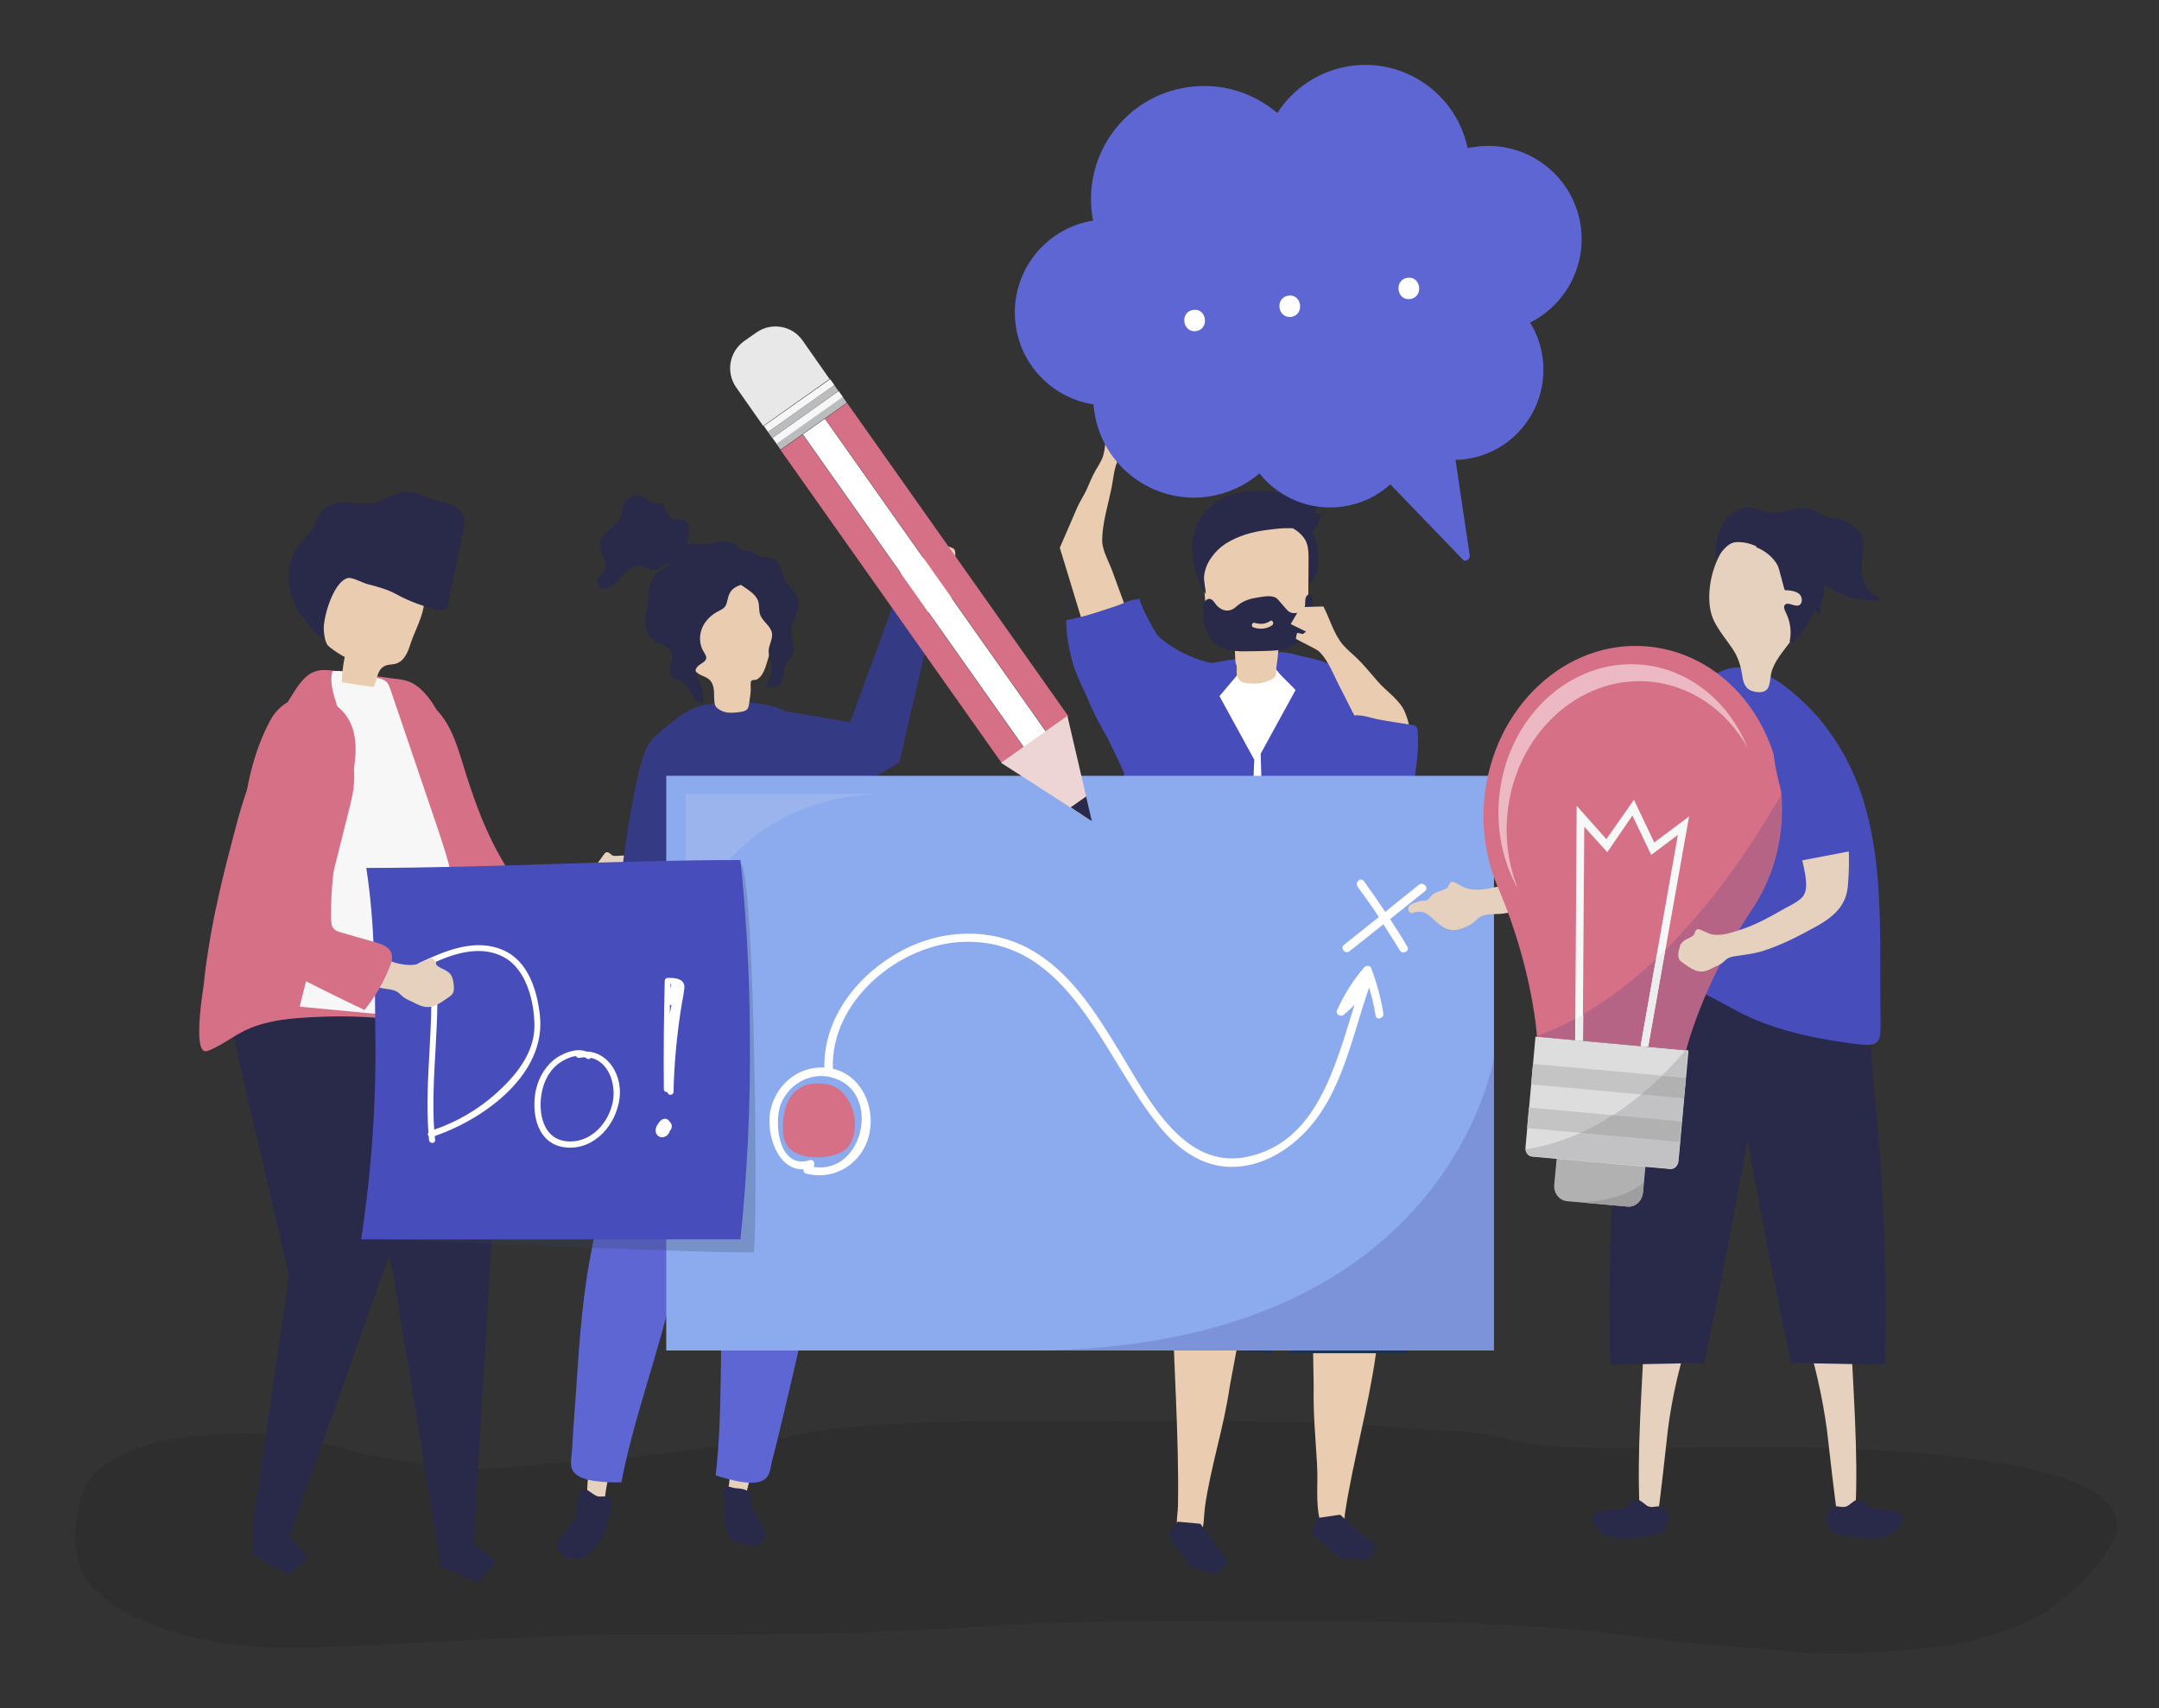 <?xml version="1.0" encoding="utf-8"?>
<!-- Generator: Adobe Illustrator 21.1.0, SVG Export Plug-In . SVG Version: 6.00 Build 0)  -->
<svg version="1.1" id="Layer_1" xmlns="http://www.w3.org/2000/svg" xmlns:xlink="http://www.w3.org/1999/xlink" x="0px" y="0px"
	 viewBox="0 0 712.6 563.8" style="enable-background:new 0 0 712.6 563.8;" xml:space="preserve">
<rect x="0" y="0" width="712.6" height="563.8" fill="#333333" stroke="none"/>
<style type="text/css">
	.st0{opacity:0.1;}
	.st1{fill:#E5D1BD;}
	.st2{fill:#D67086;}
	.st3{fill:#EACDB0;}
	.st4{fill:#292949;}
	.st5{fill:#1A3151;}
	.st6{fill:#FFFFFF;}
	.st7{fill:#474EBB;}
	.st8{fill:#353A85;}
	.st9{fill:#5D66D3;}
	.st10{fill:#8CABEF;}
	.st11{opacity:0.2;fill:#DDDAE8;}
	.st12{opacity:0.2;}
	.st13{fill:#3B3387;}
	.st14{opacity:0.49;fill:#808080;}
	.st15{fill:#F7F7F7;}
	.st16{fill:#BABCBE;}
	.st17{fill:#E8E8E8;}
	.st18{fill:#EED5D5;}
	.st19{opacity:0.25;fill:#3B455A;}
	.st20{fill:#AAB4B5;}
	.st21{fill:#B1B1B2;}
	.st22{fill:#DDDDDD;}
	.st23{opacity:0.2;fill:#3B3387;}
	.st24{opacity:0.5;fill:#FFFFFF;}
	.st25{fill:#F6F7F7;}
	.st26{fill:#EDECED;}
	.st27{fill:#C4C4C4;}
	.st28{fill:#C2C2C4;}
	.st29{fill:#9E9E9E;}
</style>
<g>
	<g class="st0">
		<path d="M334,469c-19.7,0.1-39.5,0.6-59.2,2.8c-7.4,0.9-14.7,2.7-22.1,3.5c-14.9,1.5-29.5,4.4-44.4,5.7c-12,1.1-24.1,1.7-36.1,3
			c-11.2,1.3-23.7,1-34.8-1.1c-8.3-1.5-16.5-2.4-24.7-4.9c-9.1-2.8-18.9-4.7-28.4-4.7c-13.5,0.1-26.6,0.1-39.5,5
			c-4.5,1.7-10.1,4.5-13.5,8.1c-7.9,8.2-8.9,28.7-1.1,37.2c13.2,14.3,41.5,20,60.1,20.2c20.3,0.3,40.1-1.3,60.5-2.2
			c18.9-0.9,37.8-2.1,56.8-2c38.7,0.1,77.4,0,116.1-2.7c36.3-2.5,72.7-1.7,109.1-1.7c37.3,0,74.4,0.3,111.4,5.5
			c16.1,2.2,32.6,3,48.8,4.6c14.5,1.4,28.5,0,43-1.3c12.2-1.1,24.2-4.3,35.3-9.8c8.7-4.3,24.3-17.8,27-28.2
			c7.5-29.1-105.9-28.4-123.3-28.3c-19.5,0.1-39.1,0.7-58.6,0c-8.2-0.3-16.3-2-24.2-3.8c-8-1.8-16-1.4-24-2.1
			c-33.7-3.2-67.4-2.7-101.2-2.7C356,469.1,345,469,334,469z"/>
	</g>
	<g>
		<g>
			<path class="st1" d="M208.1,283.2c-0.2-0.1-0.3-0.3-0.5-0.4c-1.8-0.8-3.2-0.1-5.1-0.3c-0.9-0.1-1.8-2.1-3-0.7
				c-0.4,0.5-1.3,1.9-2.2,3c-1.3,1.6-4,2.8-6.2,3.4c-3.1,0.8-6.3,1.5-9.4,1.9c-6.5,0.7-13.9,0.7-20.4,0.1c0.5-10.9-5.6-21.8-15.2-27
				c-1-0.5-2.1-1-3.2-1.1c-1,0-1.9,0.3-2.7,0.8c-9,4.6-4.3,13-0.7,19.9c2.2,4.3,4.8,8.5,7.6,12.5c4,5.5,9.7,6.6,16.3,6.4
				c7-0.2,14.1-0.5,21-2.3c3.3-0.8,6.3-2.2,9.4-3.5c3.1-1.2,3.5,0.2,6.5-0.1c1.7-0.2,3.4-0.1,5-0.6c2.9-0.9,3.9-3.9,5-6.4
				c0.3-0.6,0.5-1,0.4-1.7c-0.1-1-0.7-1.8-1.4-2.6C209,284.1,208.6,283.6,208.1,283.2z"/>
		</g>
		<g>
			<path class="st2" d="M137,288.7c2.1,3.1,4.2,6.1,6.4,8.9c3.3,4.2,6.9,8.6,12.1,9.8c2,0.4,4.1,0.4,6.1,0.3
				c9.7-0.5,19.3-1.2,28.9-2.2c0.7-5,0.7-10.2-0.2-15.2c-0.2-1.4-0.6-2.9-1.7-3.8c-1.6-1.4-4-0.9-6.1-0.4c-3.3,0.9-6.7,1.8-10,2.7
				c-1.1,0.3-2.3,0.6-3.3,0c-0.6-0.3-1.1-1-1.5-1.6c-7.3-11.7-11.2-22.8-15.2-35.9c-1.8-5.8-3.7-11.7-7.7-16.2
				c-8.6-9.6-24.6-3.9-24.1,9.5C121.4,259.7,128.4,275.5,137,288.7z"/>
		</g>
	</g>
	<g>
		<g>
			<g>
				<g id="XMLID_79_">
					<path id="XMLID_80_" class="st3" d="M433.1,427.4l0.5,30.5c-0.2,8.5,0.6,16.9,1.1,25.3c0.5,7.8-1.1,15.9,2.6,23.2
						c1.2,2.3,3.6,3.9,5.5,1.2c1.5-2,0.8-5.5,1.1-7.9c2.7-17.7,7.7-34.9,10.2-52.6C456.8,428.5,449.6,429,433.1,427.4z"/>
				</g>
				<polygon class="st4" points="434.8,501.1 432.9,506.2 442.5,514.6 451.3,515 454.2,510.4 442.3,500 				"/>
			</g>
			<g>
				<g id="XMLID_77_">
					<path id="XMLID_78_" class="st3" d="M411.5,427.6c0,0-5.6,30-5.6,30c-1.9,13.4-6.3,26.5-8.2,39.9c-0.4,3.1-0.2,6.5-1.5,9.4
						c-1.3,2.8-3.7,3-5.9,1c-2.9-2.6-1.6-7.2-1.5-10.7c0.4-23.5-1.5-46.7-1.9-70.3c0-0.3,0-0.7,0.2-0.9c0.2-0.2,0.5-0.2,0.7-0.1
						C390.1,426,411.4,428.3,411.5,427.6z"/>
				</g>
				<polygon class="st4" points="388.7,502.3 385.6,506.8 393.1,517.3 401.6,519.6 405.5,515.7 396.2,503 				"/>
			</g>
			<polygon class="st5" points="464.5,446.7 460.3,403.2 458.3,374.9 451.6,351.7 415.2,346.1 370.2,353.8 368,362.6 376.7,443.5 
				420.1,446.7 419.5,396.4 426.2,427.6 425.9,446.7 			"/>
		</g>
		<path class="st6" d="M379.7,266.6c-0.1,1.5-0.1,2.9-0.1,4.4c-0.5,29.9,1.1,60.2,1.3,90.3c15.4-2.4,31-3.7,46.7-4
			c3.6-0.1,20.1,2.5,22.3,0.3c3.1-2.9-0.3-2.4-0.1-6.2c0.3-4.9-2.1-9-1.2-14.8c1.1-6.9,3.1-13.7,4.4-20.6
			c2.4-13.8,3.9-27.7,4.3-41.7c0.4-12.4,0-25.3-5.4-36.5c-13.2-27.6-55.6-27.1-67.2,1.7C381.3,248.1,380.1,257.4,379.7,266.6z"/>
		<path class="st7" d="M427.6,227.8l-11.5,21c0.6,21.2,1.2,42.4,1.8,63.6c0.3,9.8,0.6,19.6,0.8,29.3c0.1,3.4,0.2,6.8,0.3,10.2
			c0,1.5-0.4,4.1,0.5,5.3c1.9,2.7,8.8,1.9,11.8,2.1c4.7,0.4,9.5,0.8,13.9,2.4c2.9,1.1,5.7,2.7,8.8,3.1c0.7,0.1,1.5,0.1,2-0.3
			c0.6-0.5,0.7-1.4,0.8-2.2c1.1-14.6,1.1-29.6,1.9-44.3c0.6-11.6,2.2-23.2,1.7-34.8c-0.6-11.9-2.4-23.8-4.7-35.5
			c-1.3-6.9-2.9-14-6.8-19.9c-4.3-6.7-10.4-9.4-18-10.9c-2.7-0.5-12.6-4.3-10.9,1.8C420.8,221.7,425.6,225.4,427.6,227.8z"/>
		<path class="st7" d="M402.5,229.8l11.5,21c-0.2,0-1.5,51.5-1.6,54.9c-0.4,13.2-0.8,26.4-1.1,39.6c-0.1,3.7,0.4,8-0.3,11.6
			c-1,5-6.3,4-10.8,4.5c-9.9,0.9-20.3,2.6-30.2,2.1c-2.9-0.1,0.9-59.8,0.9-65.4c0-20-4.2-42.3,6-60.4c3-5.3,8.2-13.8,13.9-16.4
			c5.4-2.4,13.1-2.8,18.9-4.2l0.3,3.8L402.5,229.8z"/>
		<g>
			<g>
				<path class="st4" d="M427.5,179c1.8,3.2,2.7,6.8,2.8,10.5c0,1,0.1,2.1,0.9,2.7c0.8,0.6,0.1,2,0.7,1.1c0.6-0.8,2.8-3.7,2.9-4.7
					c0.2-2.4,0.2-4.9,0-7.3c-0.2-2.1-0.6-4.3-2-5.9c-0.8-1-1.9-1.6-3-2.3c-1.6-0.9-3.2-1.9-5-2.2c-3.1-0.6-5,0.5-2.3,2.7
					C424.6,175,426.3,176.8,427.5,179z"/>
				<g>
					<path class="st3" d="M408.2,220.4c0,1.5-0.3,3,1,4.2c0.6,0.6,1.5,0.8,2.3,0.9c2.2,0.3,4.4,0.2,6.5-0.5c0.9-0.3,1.7-0.6,2.4-1.2
						c0.8-0.7,0.8-1.4,0.8-2.4c0-1.1,0.3-2.3,0.4-3.4c0.3-2.5,0.5-5,0.5-7.5c3.7-0.6,8.1-1.8,9.3-5.7c0.4-1.2,0.4-2.6,0.4-3.9
						c0-5.4,0.1-10.8,0.1-16.1c0-1.9,0-3.8-0.6-5.5c-1.1-3-4-4.8-6.7-6c-7.1-2.9-15.4-2.8-22,1.3c-1.7,1.1-3.4,2.5-4.4,4.4
						c-1.6,3-1.4,6.6-1.1,10c0.2,3.1,0.4,6.3,0.7,9.4c0.3,3.6,0.8,7.8,3.6,9.7c1.5,1,3.4,1.2,4.7,2.5c2.2,2.3,1.2,5.7,1.8,8.5
						C408.2,219.6,408.2,220,408.2,220.4z"/>
				</g>
				<path class="st4" d="M433.3,198.8c-0.1-1-0.5-3.9-2-2.1c-0.4,0.5-0.5,1.2-0.5,1.8c0,0.6,0,1.3-0.2,1.9c-0.5,1.4-2,2-3.4,2
					c-0.5,0-1.1-0.1-1.6-0.4c-0.5-0.3-0.8-0.7-1.2-1.1c-0.9-1-1.7-2-2.6-3c-1.5-1.7-4.5-1-6.5-0.7c-2.3,0.3-4.7,1-6.6,2.5
					c-0.2,0.2-0.4,0.3-0.6,0.5c-0.5,0.4-0.9,0.8-1.5,1c-1.8,0.9-4,0-5.3-1.7c-0.6-0.8-1.1-1.7-2-1.8c-0.7-0.1-1.4,0.4-1.7,1.1
					c-0.4,0.7-0.5,1.4-0.5,2.2c-0.2,2.8,0.2,5.6,1.4,8.1c2.6,5.3,7.7,6,12.7,5.9c2,0,4-0.1,6-0.1c3.7-0.1,7.5-0.2,10.6-2.4
					c2.7-1.9,4.3-5.1,5-8.4C433.3,202.3,433.4,200.5,433.3,198.8z M419.9,206.4c-1.9,1.3-4.1,1.4-6.2,0.7c-0.9-0.3-0.5-1.8,0.4-1.5
					c1.8,0.5,3.5,0.5,5.1-0.6C419.9,204.4,420.7,205.8,419.9,206.4z"/>
				<path class="st4" d="M434,169.6c0.4-1.3,0.6-2.6,0.8-4c-1.2,0.4-2.6,0.6-3.9,0.3c0-0.8,0-1.5,0-2.3c0-0.6-8.7-1.1-9.4-1.2
					c-6.6-0.5-12.7-1.1-18.7,2.5c-5.1,3-8.4,7.6-9.2,13.5c-0.7,5.6,1.1,13,4.4,17.7c0-1.5-0.9-5-0.5-6.5c0.2-1.4,0.7-2.8,1.4-4.1
					c1.4-2.5,3.5-4.7,5.9-6.2c3.9-2.4,8.4-3.7,12.9-4.3c4.1-0.6,9.2-1.1,13.2,0c2,0.5,2.3,1,3.5-1c0.2-0.3,1.9-4.4,1.7-4.4
					C435.4,169.7,434.7,169.6,434,169.6z"/>
			</g>
		</g>
	</g>
	<g>
		<g>
			<g>
				<path class="st3" d="M460.5,247.9c-1.9,0-3.7-0.9-5.3-2c-6.4-4.2-9.1-11.9-12.6-18.4c-2.1-3.9-4.1-9.6-7.4-12.6
					c-0.6-0.6-7.6-3.9-7.5-4.1c0,0,0.4-1.9,0.4-1.9l1.9,0.4l1.1-0.8L426,206l3.3-5.6l7.5-0.2c2.2,4.2,3.4,9.1,6.5,12.7
					c1.3,1.5,2.9,2.8,4.4,4.2c2.5,2.4,4.7,5.2,7,7.8c2.9,3.4,7.4,6.1,9.1,10.4c1,2.4,2.5,7.7,1.4,10
					C464.5,247,462.4,248,460.5,247.9z"/>
			</g>
		</g>
		<path class="st7" d="M466.1,239.3c0.5,0.1,1,0.2,1.3,0.5c0.4,0.4,0.4,0.9,0.5,1.5c0.5,6-0.4,12-1.4,17.9c-1.4,8.3-3.1,17-8.9,23
			c-3.3,3.5-8.7,5.8-13,3.5c-3.7-2-5.1-6.6-5.7-10.8c-1.7-12.3,0.4-25.2,5.9-36.4c0.4-0.7,0.8-1.5,1.5-2c1.7-1.2,6.8,0.7,8.8,1
			C458.7,238.2,462.4,238.7,466.1,239.3z"/>
	</g>
	<g>
		<g>
			<path class="st3" d="M371,213.7c2.5-2,3.4-5.4,2.3-8.4c-2-5.5-4.1-11-6.1-16.6c-1.1-3.1-3.3-6.8-3.4-10c-0.1-5.7,2-12.2,3.1-17.8
				c0.6-2.8,0.8-6.8,2.3-9.3c0.3-0.5,4.1-3.9,4-4c0,0-0.6-1.1-0.6-1.1l-1.1,0.6l-0.9-0.3l2.7-2.6l-3.2-2.9l-4.8,1.3
				c-0.6,3.1-0.4,6.4-1.7,9.2c-0.6,1.2-1.3,2.3-2,3.5c-1.1,2-2,4.1-2.9,6.2c-0.9,2-2.2,3.9-3.1,5.9c-1.9,4.5-3.9,9-5.8,13.4
				l8.9,29.2C360.4,215.2,366.8,217.1,371,213.7z"/>
		</g>
		<path class="st7" d="M392.3,216.4c-3.6-1.6-7-3.7-9.9-6.3c-1.3-1.2-7.1-12.3-6.1-12.6c-0.1,0-0.2,0.1-0.3,0.1l-0.8,0.3
			c0,0-0.1,0-0.1,0c-1.7-0.2-4.9,1.6-6.6,2.1c-5.5,1.8-11,3.8-16.6,4.7c0,5,1,9.9,2.3,14.6c1.3,4.3,3.4,7.9,5.1,12
			c1.7,4.2,3.9,8.2,6.2,12.2c0.5,1,6,12.3,5.7,12.3c3.2-0.5,5.6-3.1,7.6-5.6c4.6-6,6.8-14.2,12.5-19.2c4.5-3.8,10.3-4.2,9.8-11.9
			C398.2,218.6,395.2,217.7,392.3,216.4z"/>
	</g>
	<g>
		<path class="st3" d="M297.3,196.5c0.1,0.9-0.4,1.9-0.8,2.7c-1.1,2.8-1.5,6-1,9c2.9,0,5.9,0.5,8.7,1.4c0.6-2.2,1.2-4.4,1.8-6.6
			c0.1-0.3,0.2-0.7,0.4-1c0.3-0.4,0.7-0.5,1.2-0.7c2.4-0.9,4.6-2.3,6.5-3.9c0.4-0.4,0.8-0.8,1-1.3c0.2-0.5,0.2-1,0.2-1.5
			c0-4,0-8,0-11.9c0-0.4,0-0.9-0.3-1.3c-0.3-0.4-0.7-0.5-1.1-0.7c-0.7-0.2-1.4-0.5-2-0.7c-0.2-0.1-0.4-0.2-0.6-0.2
			c-1.4-0.5-1.7-0.5-3.1,0c-0.3,0.1-3.2,0.8-3.3,0.5c0.4,4.2-0.8,8.6-3.3,12c-0.2,0.2-0.4,0.5-0.7,0.5c-0.3,0-0.6-0.2-0.8-0.4
			c-0.9-1-1.7-2.2-2.3-3.4c-1.1,0.3-2.2,0.5-3.3,0.8c-0.3,1.8,0.3,3.7,1.5,5c0.1,0.1,0.3,0.2,0.4,0.3
			C296.9,195.4,297.2,195.6,297.3,196.5z"/>
		<polygon class="st8" points="308.3,202.4 294.6,200.2 280.6,238.4 247.6,232.8 254.8,276.8 296.8,251.7 		"/>
	</g>
	<g>
		<g>
			<g>
				<g>
					<path class="st1" d="M199.7,496c-2.1,0.1-4-0.6-6-0.8c0.1-7.1,0.9-14,2.4-21c3.1,3.5,5.8,1.5,5.7,8
						C201.8,484.3,199.3,492.7,199.7,496z"/>
					<path class="st4" d="M193.3,491.6c-2.4-0.8-2.9,4.8-2.9,6.1c0,0.8,0.1,1.6-0.1,2.4c-0.2,0.9-0.8,1.6-1.3,2.3
						c-1.1,1.4-2.3,2.9-3.4,4.3c-0.5,0.6-1,1.3-1.3,2.1c-0.7,1.9,0.4,4.2,2.3,5.2c6.4,3.2,12.2-4.6,13.5-9.7
						c0.2-0.8,0.4-1.6,0.5-2.4c0.3-1.7,1.6-5.3,0.9-6.9c-0.8-1.9-3.1-0.5-4.6-1.2C195.4,493.1,194.2,491.9,193.3,491.6z"/>
				</g>
				<path class="st9" d="M238.4,378.4c-5.9,16.1-12.8,31.9-16.7,48.8c-4.8,20.9-12.6,41.2-16.6,62.1c-2.6,0.1-5.2,0-7.7-0.3
					c-2.9-0.3-7.6-1.1-8.7-4.3c-0.5-1.6,0-4.3,0.1-6c0.3-5.4,0.7-10.9,1.1-16.3c1.1-15.4,1.9-31,4.7-46.2c3-16,5.8-32,8.5-48
					c1.4-8.3,3-16.5,5.1-24.6c0.5-2.1,6-23.6,7.1-23.4c12.8,2,24.8,6.3,36,12.9c1.1,0.6,2.1,1.4,2.5,2.6c0.4,1.1,0,2.1-0.3,3.2
					c-3.3,9.9-7.8,19.2-11.4,29.1C241,371.5,239.7,374.9,238.4,378.4z"/>
			</g>
			<g>
				<g>
					<path class="st1" d="M239.5,494.8c1.9,0.8,4,0.6,6,1c2-6.8,3.3-13.6,4-20.8c-4,2.4-6-0.3-7.8,6
						C241.1,483,240.9,491.8,239.5,494.8z"/>
					<path class="st4" d="M247.6,493.7c0,3.9,3,8,4.7,11.5c0.2,0.4,0.4,0.8,0.4,1.3c0,0.7-0.4,1.3-0.8,1.8c-0.5,0.8-1.1,1.6-2,1.9
						c-0.9,0.3-1.8,0.2-2.7,0c-1.5-0.3-3-0.7-4.5-1.2c-0.4-0.1-0.7-0.2-1-0.5c-0.4-0.3-0.6-0.7-0.8-1.1c-1-2.1-1.9-3.6-1.9-5.9
						c0.1-2.4,0.4-4.9-0.1-7.3c-0.2-1.2-0.5-2.6,0.5-3.3c0.8-0.5,2.2,0.2,3,0.3c1.5,0.2,2.8,0.1,4.2,0.9c0.3,0.2,0.5,0.3,0.7,0.6
						C247.5,493.1,247.6,493.4,247.6,493.7z"/>
				</g>
				<path class="st9" d="M237.5,371.1c0.9,17.2,2.7,34.3,1.4,51.6c-1.6,21.4-0.2,43.1-2.7,64.3c2.4,0.8,4.9,1.5,7.5,2
					c2.9,0.5,7.6,1.2,9.6-1.6c1-1.4,1.2-4.1,1.7-5.8c1.4-5.3,2.6-10.6,3.9-15.9c3.5-15,7.4-30.1,9.2-45.5
					c1.9-16.1,3.9-32.3,6.2-48.3c1.2-8.3,2-16.6,2.5-25c0.1-2.2,1.3-24.3,0.2-24.5c-12.9-1.9-25.6-1.4-38.2,1.6
					c-1.2,0.3-2.5,0.7-3.2,1.7c-0.7,1-0.7,2-0.6,3.1c0.2,10.5,1.7,20.7,2.2,31.2C237.2,363.7,237.4,367.3,237.5,371.1z"/>
			</g>
			<path class="st8" d="M230.3,233.3c-0.2,0.1-0.4,0.1-0.6,0.2c-3.5,1.3-6.4,3.7-9.3,6c-4.3,3.5-6.4,5-8.1,10.2
				c-1.6,4.8-2.5,9.9-3.5,14.9c-4.9,25.5-5.8,50.8-9.3,76.5c-1,7-1.7,15.2,3.5,20c9.2-7.1,20.7-7.5,31.8-7.6
				c7.8,0,15.4-2.5,23.3-1.7c7.5,0.8,14-1,21.6-0.5c1.8,0.1,4.2,0.1,4.9-1.6c-2.6-7.9-2.6-16.3-3.2-24.6
				c-1.5-21.4-8.6-41.9-11.5-63.2c-1-7.2-1.5-19.2-7.1-24.7c-6.1-5.9-20-6.1-27.8-4.9C233.4,232.5,231.8,232.8,230.3,233.3z"/>
			<g>
				<g>
					<g>
						<g>
							<path class="st3" d="M236.1,232.9c0.1,0.3,0.3,0.5,0.5,0.7c0.9,0.9,2.2,1.4,3.4,1.6c1.6,0.2,3.3,0,5-0.3
								c2.2-0.4,2.1-1.7,2.4-3.7c0.2-1.1,0.3-2.2,0.4-3.3c0-0.6-0.2-2.8,0.2-3.2c0.3-0.3,1.3-0.2,1.8-0.4c0.7-0.4,1.4-1.1,1.8-1.8
								c0.7-1.1,1.1-2.4,1.5-3.7c0.7-2.2,1.3-4.4,2-6.6c0.7-2.3,1.4-4.5,1.6-6.9c0.3-3.5-0.2-8.5-2.9-11.1c-2.4-2.4-6-3.2-9.3-3.6
								c-4.3-0.6-8.8,0.2-12.5,2.5c-1.5,0.9-2.9,2.1-3.8,3.8c-1.4,2.5-1.3,5.7-1.1,8.7c0.1,2.7,0.3,5.5,0.4,8.2
								c0.2,3.2,0.5,6.8,2.9,8.5c1.3,0.9,2.9,1.1,4,2.3c1.3,1.5,1.3,3.6,1.3,5.5C235.8,231.1,235.7,232.1,236.1,232.9z"/>
						</g>
						<path class="st4" d="M249.8,197.5c0.1,0.3,0.3,0.5,0.4,0.8c0.5,1.5,0.2,3.1,0.7,4.6c0.8,2.3,3.5,3.7,3.9,6.1
							c0.3,2-1,3.8-1.1,5.8c-0.1,2.2,1.3,4.2,1.1,6.4c-0.2,1.9-1.4,4.5-2.5,6c0.3-0.5,3.5-0.3,4.3-0.8c1.2-0.8,1.4-1.2,1.8-2.5
							c0.4-1.3,0.1-2.5,0.7-3.9c0.7-1.6,2.1-2.8,2.6-4.5c0.7-2.3-0.6-4.8-0.5-7.3c0.1-3.7,3.3-7.2,2.2-10.7
							c-0.7-2.1-2.7-3.4-3.8-5.2c-0.9-1.4-1.2-3.1-1.8-4.6c-0.6-1.5-1.6-3.1-3.2-3.5c-0.9-0.3-1.8-0.2-2.7-0.3
							c-1.6-0.3-2.9-1.4-4.4-1.9c-2.1-0.7-5.9,1.4-7.2,3.3c-1.2,1.8-0.6,3.3,0.7,4.9C242.9,192.7,248,194.5,249.8,197.5z"/>
					</g>
					<path class="st4" d="M220.9,186.6c-1.3,0.9-2.9,1.6-4.1,2.7c-2.3,2.2-2.7,5.6-2.8,8.7c-0.1,2.8-1.3,5.3-1,8.2
						c0.2,2,1,3.9,2.6,5.1c2,1.4,5.1,1.7,6,4c1,2.5-1.6,5.6,0,7.8c0.9,1.2,2.5,1.4,3.8,2.2c1.4,0.9,2.1,2.5,2.9,3.9
						c0.8,1.4,2.1,2.8,3.7,2.9c0.1-2.5,0.1-4.5-0.9-6.7c-0.6-1.3-2.4-3.8-1-5.2c0.9-1.2,3-1.6,3-3.1c0-0.7-0.5-1.3-0.8-1.9
						c-1.5-2.3-1.6-5.3-0.6-7.8c1-2.5,3.1-4.5,5.5-5.7c2.9-1.4,2.4-2.1,3.2-4.8c0.8-2.5,2.2-3.1,4.4-4c2-0.8,2.7-1.3,3.4-3.2
						c0.5-1.4,1.2-3.1,0.4-4.6c-0.6-1.2-1.8-2.1-2.9-3c-2.3-1.8-4.9-3.6-7.8-3.4c-1.6,0.1-3.1,0.9-4.7,1c-1.1,0.1-2.1-0.2-3.2-0.2
						c-1.8-0.1-3.8,0.5-5.2,1.6c-1.5,1.1-1.4,2.2-2.3,3.8C222.2,185.5,221.6,186.1,220.9,186.6z"/>
					<path class="st4" d="M227.3,176.3c0.3-1.7,0.1-4-1.6-4.6c-0.9-0.3-1.9,0-2.9-0.2c-2-0.4-2.7-2.8-3.8-4.6
						c-0.2-0.3-0.3-0.5-0.6-0.7c-0.4-0.2-0.9,0-1.3,0c-2,0.2-3.5-1.7-5.4-2.4c-2.3-0.9-5.3,0.6-6,3c-0.3,1-0.2,2-0.5,3
						c-1.1,4-7,5.7-7.1,9.9c-0.1,2.8,2.6,5.5,1.6,8.1c-0.7,1.7-2.8,2.8-2.6,4.6c0.2,1.1,1.4,1.9,2.5,1.9c1.2,0,2.2-0.7,3.1-1.4
						c1.4-1.2,2.4-2.8,3.7-4c1.3-1.3,3.1-2.3,4.9-2.1c1.8,0.2,3.4,1.6,5.1,1.3c1.4-0.2,2.4-1.5,3.8-1.8c1.3-0.3,2.6,0.2,4,0.3
						c1.3,0.1,3-0.6,3-1.9c0-0.3-0.1-0.7,0-1c0.3-0.9,1.7-0.8,2-1.7c-0.7-1.1-1.7-0.7-2.2-2.1C226.8,178.8,227.2,177.4,227.3,176.3z
						"/>
				</g>
			</g>
		</g>
	</g>
	<g>
		<g>
			<g>
				<g>
					<g>
						<rect x="219.9" y="256.1" class="st10" width="273.2" height="189.7"/>
					</g>
					<g>
						<path class="st11" d="M291.5,262.1h-65.2v57.9C226.3,288.1,255.5,262.1,291.5,262.1z"/>
					</g>
				</g>
			</g>
		</g>
		<g class="st12">
			<path class="st13" d="M339.4,445.8h153.8v-97.1C493.1,348.7,478.9,445.8,339.4,445.8z"/>
		</g>
	</g>
	<g>
		<path class="st14" d="M465.1,124c0-0.1,0-0.1,0-0.2c0,0,0.1,0.1,0.1,0.1C465.2,123.9,465.1,123.9,465.1,124z"/>
	</g>
	<g>
		<g>
			<g>
				<polygon class="st4" points="83.7,506.7 83.2,512.9 95.1,519.9 101.7,514.2 96,507.6 84.1,500.6 				"/>
			</g>
			<g>
				<polygon class="st4" points="77.6,319.8 76.2,338.5 95.4,421.1 83.2,504.7 95.2,508 130.7,408 131.9,377.7 124.8,315.3 				"/>
			</g>
		</g>
		<g>
			<g>
				<polygon class="st4" points="154.7,330.8 162.3,409.1 156.2,511.4 144.8,512.4 129.7,419.8 106.2,327.8 				"/>
			</g>
			<g>
				<polygon class="st4" points="144.8,511 145.3,517.2 158.1,522.3 163.7,515.6 157.1,510 				"/>
			</g>
		</g>
		<g>
			<path class="st2" d="M66.6,329.6c-0.9,7.1-1.7,16.8,1,17.4c0.5,0.1,1-0.1,1.5-0.3c5-2.1,8.7-5.4,13.7-7.4
				c5.2-2.1,10.9-2.9,16.5-3.3c8.4-0.6,16.9-0.7,25.3,0c6.6,0.6,13.2,1.8,19.6,3c5.4,1,10.3,3.2,15.9,3.4c5.7,0.2,11.5-1,16.7-3.5
				c0.2-0.1,0.4-0.2,0.5-0.4c0.1-0.2,0-0.5,0-0.7c-0.8-3.3-1.3-6.6-3.2-9.4c-2.1-3.2-3.3-7.1-4.7-10.6c-2.8-7.4-5.4-15-7.1-22.7
				c-2.7-10.5-6-20.8-8.5-31.4c-1.8-7.3-3.3-14.7-6.1-21.7c-2.1-5.5-6.1-13.6-11.6-16.5c-1.9-1-4-1.3-6.1-1.5
				c-6.3-0.8-12.6-1.7-19-2.5c-2.3-0.3-4.7-0.6-6.9,0.1c-3.3,1.1-5.4,4.2-7.3,7.2c-8.4,13.2-14.5,27.6-18.6,42.8
				c-2.1,7.9-4.2,15.9-6,23.9c-2,8.9-3.6,17.9-4.7,27C67.5,323.4,67.1,326.2,66.6,329.6z"/>
		</g>
		<g>
			<path class="st15" d="M116.9,257.4c-0.1,3.6-1,7.2-1.9,10.7c-5.4,21.4-10.7,42.8-16.1,64.2c17,1.6,34.1,3.2,51.1,4.9
				c0.2-8.2,0.5-16.4,0.7-24.6c0.1-5.3,0.3-10.5-0.3-15.8c-0.9-8.4-3.7-16.6-6.4-24.7c-5.1-14.9-10.1-29.8-15.2-44.7
				c-0.3-0.8-0.6-1.6-1.1-2.2c-0.7-0.7-1.7-1.1-2.7-1.3c-4.8-1.4-10.2-2.6-15.2-2.4c-1.7,4.3,2,12.5,3.3,16.9
				C114.9,244.5,117.2,250.8,116.9,257.4z"/>
		</g>
		<g>
			<g>
				<path class="st3" d="M123.3,226.8c-3.5-0.5-7-1-10.5-1.6c0.1-2.8,0.4-5.7,1-8.4c-0.1,0.3-5.4-3.2-5.8-4
					c-1.2-2.1-1.1-5.4-1.4-7.8c-0.8-5.1-1.4-10.7,1.7-14.8c3.2-4.2,9.2-5.2,14.4-4.8c6.6,0.5,13.8,3.2,16.6,9.2
					c2.5,5.4-2.1,12.6-3.8,17.9c-0.8,2.6-2,5.6-4.6,6.5c-1.4,0.5-3,0.2-4.2,1C124.4,221.3,124.5,224.5,123.3,226.8z"/>
			</g>
			<g>
				<path class="st4" d="M150.6,186c0.8-3.6,1.5-7.2,2.3-10.9c0.3-1.3,0.6-2.7,0.3-4.1c-0.5-2.2-2.6-3.8-4.7-4.6
					c-2.1-0.8-4.4-1.1-6.6-1.8c-2.3-0.8-4.5-2.1-6.9-2.2c-4.6-0.3-8.6,3.6-13.2,3.9c-6.4,0.4-11.9-3.1-16.5,3.9
					c-0.8,1.3-1.2,2.8-2,4.2c-1,1.7-2.6,3-3.9,4.5c-5.7,6.6-5.2,17.6,0.2,24.3c2.6,3.2,3.5,6,7.5,7.4c-1.5-3.9,2.5-18.7,7.8-19.8
					c1.4-0.3,5.2,1.8,6.7,2.1c3.2,0.8,6.4,1.7,9.3,3.3c4.4,2.4,9.2,4.2,14.2,5.1c0.6,0.1,1.3,0.2,1.9-0.2c0.5-0.3,0.7-1,0.8-1.6
					C148.7,195,149.7,190.5,150.6,186z"/>
			</g>
		</g>
	</g>
	<g>
		<g>
			<path class="st9" d="M335.3,107.7c-2.5-16.7,8.9-32.2,25.5-34.9c-0.1-0.5-0.2-1-0.3-1.6c-3-20.4,11-39.4,31.4-42.4
				c11.1-1.7,21.8,1.8,29.7,8.5c5.2-8.1,13.7-13.9,23.9-15.5c18.2-2.7,35.2,9.3,38.9,27.1c0.8-0.2,1.5-0.3,2.3-0.4
				c16.8-2.5,32.5,9.1,35,25.9c2,13.5-5.1,26.3-16.7,32.1c2.1,3.3,3.5,7.1,4.1,11.2c2.4,16.3-8.8,31.4-25,33.8
				c-1.2,0.2-2.5,0.3-3.7,0.3l4.7,31.5c0.2,1.4-1.5,2.2-2.1,1.6l-24.1-25c-4.2,3.8-9.5,6.4-15.5,7.3c-10.9,1.6-21.3-2.9-27.7-10.9
				c-4.6,3.9-10.3,6.6-16.7,7.6c-18.2,2.7-35.1-9.8-37.8-28c-0.1-0.8-0.2-1.6-0.3-2.4C348,131.5,337.3,121.3,335.3,107.7z"/>
			<g>
				<path class="st6" d="M393.8,102.3c4.5-0.7,5.5,6.3,1,7C390.3,109.9,389.3,103,393.8,102.3z"/>
				<path class="st6" d="M425.2,97.6c4.5-0.7,5.5,6.3,1,7C421.7,105.2,420.7,98.3,425.2,97.6z"/>
				<path class="st6" d="M464.5,91.7c4.5-0.7,5.5,6.3,1,7C461,99.4,460,92.4,464.5,91.7z"/>
			</g>
		</g>
	</g>
	<g>
		<path class="st6" d="M470.3,294.2c-3.8,3.1-7.7,6.1-11.5,9.2c2,3,3.9,6,5.7,9.1c0.9,1.5-1.6,2.7-2.5,1.2c-1.7-2.9-3.6-5.7-5.4-8.6
			c-3.7,3-7.5,6-11.2,8.9c-1.4,1.1-3.2-1-1.8-2.1c3.8-3.1,7.7-6.1,11.5-9.2c-2.2-3.4-4.6-6.7-7-10c-1-1.4,1-3.3,2.1-1.8
			c2.4,3.3,4.7,6.7,7,10.1c3.7-3,7.5-6,11.2-9C469.9,291,471.7,293.1,470.3,294.2z"/>
		<path class="st6" d="M456.6,334.6c-0.8-5.2-2.2-10.1-4-15c-0.4-1.1-1.8-0.9-2.4-0.2c-3.7,4.3-6.6,9-8.9,14.1
			c-0.6,1.3,1.2,2.3,2.2,1.5c1.3-1.1,2.5-2.2,3.6-3.4c-6.4,20.4-12.5,45.6-35.6,50.3c-20.6,4.2-32.3-18.8-41.2-33.5
			c-7.7-12.6-15.8-26.2-28.7-34.1c-13.7-8.4-30.6-7.8-44.5-0.2c-14,7.7-25.3,21.8-25,38.3c-8.8-0.5-16.3,5.9-17.9,14.6
			c-1.3,7.4,2.4,19.3,11,19c-0.1,0.6,0.2,1.2,0.9,1.4c9.7,2.5,19-3.7,20.9-13.5c1.8-9-2.9-19-12.1-21.1
			c-0.9-22.4,22.1-41.4,43.4-41.9c35-0.9,46.1,38.9,64.6,61.2c5.5,6.7,12.6,12.2,21.5,13c8.3,0.7,16.3-2.7,22.6-7.9
			c15.4-12.6,18.6-33.3,24.9-51.2c0.9,3,1.6,6,2.1,9.1C454.1,336.9,456.8,336.3,456.6,334.6z M272.8,355.3c0.2,0.1,0.4,0.1,0.6,0.1
			c0.3,0,0.6,0.1,0.8,0.2c17,3.9,11.2,32.3-5.7,29.6c0.7-0.9,0.1-2.7-1.3-2.2c-10.1,3.1-11.9-12.1-9.5-18.5
			C260.2,358.3,266.3,354.5,272.8,355.3z"/>
		<path class="st2" d="M258.6,375.1c-0.2-0.9-0.2-1.7-0.2-2.6c-0.2-10.1,5-16.8,15.4-14.4c5.3,1.3,8.5,8,8.4,13c0,3.4-1,7.1-3.9,8.9
			c-4.6,2.9-15.6,3.2-18.7-2.2C259.1,377,258.8,376.1,258.6,375.1z"/>
	</g>
	<g>
		
			<rect x="234.4" y="193.1" transform="matrix(0.577 0.817 -0.817 0.577 287.43 -159.508)" class="st2" width="126.5" height="8.9"/>
		
			<rect x="249" y="182.7" transform="matrix(0.577 0.817 -0.817 0.577 285.194 -175.819)" class="st2" width="126.5" height="8.9"/>
		
			<rect x="241.7" y="187.9" transform="matrix(0.577 0.817 -0.817 0.577 286.312 -167.663)" class="st6" width="126.5" height="8.9"/>
		
			<rect x="266.5" y="126.3" transform="matrix(0.577 0.817 -0.817 0.577 227.558 -159.609)" class="st16" width="2.4" height="26.8"/>
		
			<rect x="265.2" y="124.3" transform="matrix(0.577 0.817 -0.817 0.577 225.361 -159.308)" class="st15" width="2.4" height="26.8"/>
		
			<rect x="263.8" y="122.4" transform="matrix(0.577 0.817 -0.817 0.577 223.156 -159.006)" class="st16" width="2.4" height="26.8"/>
		<path class="st17" d="M243,127.9l8.9,12.7l21.9-15.5l-8.9-12.7c-3.5-5-10.4-6.1-15.3-2.6l-4,2.8
			C240.7,116.1,239.5,122.9,243,127.9z"/>
		
			<rect x="262.4" y="120.4" transform="matrix(0.577 0.817 -0.817 0.577 220.964 -158.705)" class="st15" width="2.4" height="26.8"/>
		<polygon class="st18" points="352.3,236.3 330.4,251.8 360.4,271.1 		"/>
		<polygon class="st4" points="358.5,262.9 353.4,266.5 360.4,271.1 		"/>
	</g>
	<g>
		<path class="st19" d="M125.2,409.1c0,0,122,5.2,123.5,4.2c1.5-1,0.6-123.3-4.1-128C244.6,285.3,132.6,401.5,125.2,409.1z"/>
		<path class="st7" d="M244.4,409.1H119.2c2.9-19,5-41.4,4.7-66.5c-0.2-19.9-0.1-37.1-3-56.1c41.7,0,81.8-2.6,123.5-2.6
			c1.8,17.5,3,36.6,3.1,57C247.8,365.7,246.5,388.6,244.4,409.1z"/>
		<g>
			<path class="st6" d="M178.2,335.2c-0.9-8.2-3.8-17.9-12-21.5c-9.3-4.2-19.4,0.2-27.9,4.2c-1.2,0.5-0.2,2.3,1,1.7
				c0.8-0.4,1.7-0.8,2.6-1.2c1.7,18.5-1.8,36.9-0.5,55.4c-0.3,0.4-0.2,1,0.1,1.3c0,0.4,0.1,0.8,0.1,1.2c0.1,1.3,2.1,1.3,2,0
				c0-0.4-0.1-0.9-0.1-1.3C160,369.3,180.3,354.6,178.2,335.2z M163.9,360.8c-6,5.4-13,9.5-20.6,12.1c-1.2-18.5,2.4-36.9,0.5-55.4
				c7.1-3.1,15.2-5.4,22.4-1.6c7.6,4,10.2,14.9,10.2,22.9C176.3,347.7,170.3,355,163.9,360.8z"/>
			<path class="st6" d="M193.5,347.1c-3-1.2-7,0.3-9.5,1.9c-3.7,2.4-6.1,6.4-7.1,10.7c-1.7,8,0.5,18.4,10.2,19.1
				c9.3,0.7,16.4-7.7,17.4-16.4C205.4,355.2,201,347.3,193.5,347.1z M202.2,364c-1.4,6.6-6.8,12.8-14,12.8c-9,0-10.8-9.5-9.3-16.6
				c0.7-3.2,2.2-6.3,4.7-8.5c1.5-1.3,4.1-2.8,6.5-3.1c0.2,0.4,0.6,0.7,1.2,0.6c0.6-0.1,1.2-0.2,1.7-0.2c0.2,0.1,0.4,0.2,0.7,0.4
				c0.5,0.4,1,0.2,1.3-0.2C200.9,350.4,203.5,358.1,202.2,364z"/>
			<path class="st6" d="M220.9,370.1c0-0.1-0.1-0.1-0.1-0.2c-1.2-1.2-2.7-0.4-3.4,0.8c-0.6,0.8-1.1,1.7-1,2.7c0.1,1.1,1,2.1,2.2,2
				c1.2,0,2.2-1,2.5-2.1c0.5-0.5,0.7-1.1,0.6-1.9C221.6,370.9,221.3,370.5,220.9,370.1z"/>
			<path class="st6" d="M225.6,324.5c-0.9-1.7-3.6-1.7-5.2-1.7c-0.6,0-1,0.5-1,1c-0.3,11.9-0.4,23.8-0.3,35.7c0,0.7,0.7,1.1,1.2,1
				c0.1,1.2,2,1.2,2-0.1c0.2-8.8,1-17.6,2.3-26.3c0.3-1.9,0.6-3.9,1-5.8C225.7,327,226.2,325.6,225.6,324.5z M221.3,324.8
				c0.1,0,0.2,0,0.3,0c-0.1,0.1-0.1,0.3-0.1,0.4c0,0.4-0.1,0.7-0.2,1.1C221.3,325.8,221.3,325.3,221.3,324.8z M221.1,331.6
				c0.1,0.1,0.3,0.2,0.5,0.2c-0.2,1.1-0.4,2.1-0.5,2.9C221.1,333.6,221.1,332.6,221.1,331.6z"/>
		</g>
	</g>
	<g>
		<g>
			<path class="st1" d="M149.2,322.5c-0.1-0.2-0.2-0.4-0.3-0.6c-1.2-1.7-2.9-1.9-4.6-3.1c-0.7-0.6-0.5-3-2.4-2.3
				c-0.7,0.2-2.3,1-3.7,1.6c-2.1,0.8-5.3,0.4-7.7-0.3c-3.3-1-6.7-2.1-9.8-3.5c-6.5-3-13.3-7.1-19.1-11.3c6.5-9.9,6.9-23.4,0.9-33.6
				c-0.6-1.1-1.3-2.1-2.4-2.8c-0.9-0.5-2-0.7-3-0.8c-11-0.7-11.2,9.8-11.7,18.2c-0.3,5.3-0.3,10.6,0.1,15.9
				c0.6,7.4,5.4,11.6,11.7,15.1c6.7,3.7,13.5,7.4,20.8,9.6c3.6,1.1,7.1,1.4,10.7,2c3.6,0.6,3.1,2.2,6.1,3.5c1.7,0.7,3.3,1.8,5.1,2.2
				c3.2,0.7,5.8-1.5,8.3-3.2c0.6-0.4,1-0.7,1.3-1.3c0.5-1,0.3-2.1,0.2-3.2C149.6,323.8,149.4,323.1,149.2,322.5z"/>
		</g>
		<g>
			<path class="st2" d="M79.8,288c0.2,4.1,0.5,8.1,1,11.9c0.7,5.7,1.7,11.9,5.8,15.8c1.6,1.5,3.6,2.6,5.5,3.6
				c9.3,4.9,18.7,9.6,28.2,14.1c3.5-4.3,6.3-9.1,8.3-14.2c0.6-1.4,1.1-3,0.6-4.5c-0.7-2.2-3.3-3.1-5.5-3.7c-3.6-1-7.2-2.1-10.8-3.1
				c-1.2-0.3-2.4-0.7-3.1-1.8c-0.4-0.7-0.4-1.5-0.5-2.3c-0.3-15,2.3-27.5,5.8-42c1.5-6.4,3.1-13,1.8-19.4
				c-2.7-13.7-20.8-17.3-27.7-4.6C81.4,252.3,79.1,270.9,79.8,288z"/>
		</g>
	</g>
	<g>
		<g>
			<g>
				<path class="st1" d="M472.1,296.1c0.6-0.7,0.8-1,1.9-1.5c1-0.5,2.3-0.6,3.5-1.4c0.9-0.6,0.7-2.7,2.7-1.9
					c0.8,0.3,2.1,1.3,3.5,1.8c2.1,0.8,5.1,0.7,7.7,0.2c10-2.2,20.1-4.2,30.4-5.3c0.6-0.1,1.2-0.1,1.7-0.4c0.9-0.6,1-1.6,1.2-2.6
					c1-4.6,2.2-9.1,4.1-13.5c1.7-3.9,3.7-7.6,7-10.3c3.3-2.7,7.6-4.1,11.6-2.8c3,1,5.5,3.1,6.1,6.2c1.6,7.8-5.6,13.6-9.9,19.1
					c-4.1,5.2-7.5,9.6-11.8,14.3c-0.5,0.6-1,1.1-1.8,1.5c-0.7,0.3-1.6,0.4-2.4,0.3c-10.3-0.1-20.3-0.5-30.4,1.6
					c-2.8,0.6-5.3,0-7.9,0.9c-1.7,0.6-2.5,2.2-4.1,3c-1.5,0.8-3.3,1.6-5.1,1.7c-3.4,0.2-5.5-2.3-7.8-4.3c-1.8-1.6-3.2-2.1-5.6-1.5
					c-0.3,0.1-0.6,0.3-0.9,0.2c-0.9-0.2-1.3-1.3-0.8-2.1c0.5-0.8,1.3-1.1,2.2-1.4c0.9-0.3,1.9-0.6,2.8-0.6c0.4,0,0.9,0,1.2-0.3
					C471.7,296.7,471.8,296.4,472.1,296.1z"/>
			</g>
			<g>
				<path class="st20" d="M543.5,280.8c-5.8-2.2-11.9-3.5-17.5-6.2c2-4.9,8-24.9,9-27.3c3.9-9.1,4.6-13.1,10-17.9
					c11.5-10.3,25.1-3.5,24.5,11.2c-0.6,15.9-9.1,29.5-18.3,41.8c-0.2,0.3-0.5,0.5-0.8,0.6c-0.3,0.1-0.9,0-1.3-0.2
					C547.3,282.1,545.4,281.5,543.5,280.8z"/>
			</g>
		</g>
		<g>
			<g>
				<g>
					<g>
						<g>
							<path class="st1" d="M547.2,499.5c-2,0.1-4-0.4-6-0.6c-1-19.7,0.8-40.4,1.6-60.3c5.1,0.3,10.1,0.5,15.2,0.8
								c-3.5,10.6-6.1,21.5-7.5,32.6C550.3,473.8,547.5,499.5,547.2,499.5z"/>
						</g>
						<g>
							<path class="st4" d="M540.6,495.1c-1.3-0.2-2,0.3-2.8,1.1c-0.5,0.4-0.8,1.1-1.4,1.4c-0.6,0.3-1.2,0.4-1.9,0.4
								c-3.7,0.4-12.1,0.2-7.6,6.3c4.1,5.6,14.9,3.3,21.2,1.8c0.4-0.1,0.8-0.2,1.1-0.5c0.3-0.3,0.5-0.8,0.6-1.2
								c0.7-2.6,1.7-5.9-1.5-7c-1.4-0.5-2.6,0.4-4.1-0.1C543.1,497,541.9,495.3,540.6,495.1z"/>
						</g>
					</g>
				</g>
				<path class="st4" d="M531.5,450.5c10.3-0.2,20.7-0.4,31-0.6c8.4-39.8,15.7-79.9,22.1-120.1c0.5-3.1,1-6.4,0.1-9.4
					c-1.7-5.7-7.8-9-13.7-10.1c-9.1-1.7-25.9,0.7-30.6,10.2c-4.9,10-4.1,27.9-5.3,39C531.9,389.7,530.6,420.1,531.5,450.5z"/>
			</g>
			<g>
				<g>
					<g>
						<g>
							<path class="st1" d="M606.4,499.5c2,0.1,4-0.4,6-0.6c1-19.7-0.8-40.4-1.6-60.3c-5.1,0.3-10.1,0.5-15.2,0.8
								C599,450,601.5,461,603,472C603.2,473.8,606.1,499.5,606.4,499.5z"/>
						</g>
						<g>
							<path class="st4" d="M612.9,495.1c1.3-0.2,2,0.3,2.8,1.1c0.5,0.4,0.8,1.1,1.4,1.4c0.6,0.3,1.2,0.4,1.9,0.4
								c3.7,0.4,12.1,0.2,7.6,6.3c-4.1,5.6-14.9,3.3-21.2,1.8c-0.4-0.1-0.8-0.2-1.1-0.5c-0.3-0.3-0.5-0.8-0.6-1.2
								c-0.7-2.6-1.7-5.9,1.5-7c1.4-0.5,2.6,0.4,4.1-0.1C610.5,497,611.7,495.3,612.9,495.1z"/>
						</g>
					</g>
				</g>
				<path class="st4" d="M622.1,450.5c-10.3-0.2-20.7-0.4-31-0.6c-8.4-39.8-15.7-79.9-22.1-120.1c-0.5-3.1-1-6.4-0.1-9.4
					c1.7-5.7,7.8-9,13.7-10.1c9.1-1.7,25.9,0.7,30.6,10.2c4.9,10,4.1,27.9,5.3,39C621.7,389.7,622.9,420.1,622.1,450.5z"/>
			</g>
		</g>
		<g>
			<path class="st7" d="M595.5,232c8.3,7.9,14.5,18,18.3,28.5c6.6,18.6,6.8,38.5,6.8,57.9c0,6.5,0,13,0.1,19.4
				c0,6.4-0.5,7.7-7.5,6.9c-12.8-1.6-26.2-4.2-37.8-9.9c-5.5-2.7-10.7-6.1-16.5-8.3c-8.4-3.1-17.1-1.7-25.4-3.7
				c3.6-11,6.2-20.3,8.1-31.6c1.9-11.6,3.7-24.3,6.5-35.8c1.7-6.9,4.8-13.3,8-19.6c2.1-4.3,4.4-8.6,8-11.7
				C575,215,587.3,224.2,595.5,232z"/>
		</g>
		<g>
			<g>
				<g>
					<path class="st1" d="M565.6,204.7c1.6,3.4,4.1,6.3,6.2,9.4c2,3,2.8,5.8,3.3,9.3c0.4,2.6,1.3,4.5,4.4,5c5.8,0.8,4.1-4,5.5-7.5
						c1.5-4,4.7-7.1,7-10.7c6.5-10.3,4.6-30.6-8.8-34.9C568.3,170.7,560.8,194.4,565.6,204.7z"/>
				</g>
			</g>
			<g>
				<path class="st4" d="M589.1,194.8c1.7,0.1,3.5,0.2,4.8,1.3c1.2,1.1,1.1,3.6-0.5,3.8c-1.5,0.2-3.4-1.3-4.3-0.2
					c-0.5,0.7-0.1,1.6,0.3,2.4c1.5,3,2,6.4,1.3,9.6c0.6,0.6,1.6,0,2.1-0.6c2.7-2.9,4.7-6.3,6.1-10c0.5,0.9,1.3,1.7,2.2,2.2
					c-0.6-1.4-0.2-2.9,0.1-4.3c1.3-5.2,2.1-11.3-1.5-15.5c-1.9-2.3-4.9-3.6-7.9-4.1c-3-0.5-6-0.4-9-0.3c-1.3,0.1-2.9,0.3-3.2,1.5
					c2.8,1.1,5.7,3.3,7.1,6C587.2,187.3,588.9,194.8,589.1,194.8z"/>
			</g>
			<g>
				<path class="st4" d="M583.1,182.3c0.1,0.1,0.2,0.1,0.3,0.2c1.3,1,2.5,2.1,4,2.6c2.2,0.6,4.6-0.5,6.8,0.3c2.4,0.8,4,3.8,5.8,5.5
					c2.9,2.8,6.6,4.9,10.4,6.1c2,0.6,4,1,6.1,1.1c0.9,0.1,2.2,0.2,3.1,0c1.2-0.3,1.2-0.9-0.1-1.3c-4.1-1.3-5.4-7.1-5.1-10.9
					c0.2-3,1.3-6.2,0.1-9c-0.9-2.1-2.8-3.2-4.6-4.5c-2-1.4-4.2-1-6.5-1.6c-2.4-0.7-4.3-2.6-6.8-3c-2.6-0.5-5.1,0.6-7.7,1.1
					c-2.1,0.4-4.3,0.4-6.5-0.1c-1.9-0.4-3.7-1.2-5.7-1.2c-2.9,0-5.5,1.8-7.2,4.1c-2.4,3.3-3.9,8.9-3.1,13.2
					c-0.1-0.7,2.1-3.1,2.6-3.6c1-1.1,2.2-2.1,3.7-2.3C576.4,178.6,580.4,180.3,583.1,182.3z"/>
			</g>
		</g>
		<g>
			<path id="XMLID_76_" class="st21" d="M513.8,382.4l-0.8,8.6c-0.3,2.8,1.6,5.2,4.1,5.5l20.2,1.8c2.5,0.2,4.7-1.9,5-4.7l0.8-8.6
				L513.8,382.4z"/>
			<path class="st2" d="M587.9,272.7c2.8-30.3-16.9-56.8-44-59.3c-27-2.5-51.2,20.1-54,50.4c-1,10.8,0.9,21,4.9,30l0,0
				c11.3,26.8,12.5,48.5,12.5,48.5l24.6,2.2l24.6,2.2c0,0,5.1-21.1,21.1-45.5l0,0C583.2,293.2,586.9,283.4,587.9,272.7z"/>
			<path class="st22" d="M506.8,342.2l-3.3,36.6c-0.1,1.5,0.8,2.9,2.2,3l45.6,4.1c1.3,0.1,2.5-1,2.7-2.5l3.3-36.6L506.8,342.2z"/>
			<path class="st23" d="M587.9,262.3c-14.9,26.1-42.9,66-80.6,79.7c0,0.1,0,0.2,0,0.2l24.6,2.2l24.6,2.2c0,0,5.1-21.1,21.1-45.5
				l0,0c5.6-8,9.2-17.8,10.2-28.6C588.2,269.1,588.2,265.7,587.9,262.3z"/>
			<g>
				<path class="st24" d="M497.5,269c2.4-26.4,23.5-46.1,47.1-44c13.8,1.3,25.4,9.7,32.2,21.8c-6.1-15-19-25.9-34.9-27.4
					c-23.6-2.1-44.7,17.5-47.1,44c-1,11,1.4,21.4,6.2,30C498.1,286,496.7,277.7,497.5,269z"/>
			</g>
			<g>
				<polygon class="st25" points="522.4,343.6 522.9,272.9 530.5,281.3 538.8,269.2 545,282.2 553.8,275.6 541.5,345.3 544,345.5 
					557.5,269.5 546,278.1 539.3,264 530.2,277 520.4,266 519.9,343.3 				"/>
			</g>
			<g>
				<path class="st26" d="M520,336.3l0,7.1l2.5,0.2l0.1-8.7C521.7,335.4,520.8,335.8,520,336.3z"/>
				<path class="st26" d="M546.6,316.6l-5.1,28.7l2.5,0.2l5.6-31.9C548.6,314.6,547.6,315.6,546.6,316.6z"/>
			</g>
			<g>
				
					<rect x="527.4" y="331.6" transform="matrix(9.061559e-02 -0.996 0.996 9.061559e-02 127.293 853.204)" class="st27" width="6.8" height="50.6"/>
				
					<rect x="526.1" y="346" transform="matrix(9.061416e-02 -0.996 0.996 9.061416e-02 111.739 865.011)" class="st27" width="6.8" height="50.6"/>
			</g>
			<g>
				<path class="st28" d="M532.3,368.2l22.8,2.1l0.7-7.7l-14.1-1.3C538.5,363.9,535.3,366.2,532.3,368.2z"/>
				<path class="st28" d="M556.3,355.8l0.8-9.1l-0.8-0.1c-1.2,1.7-3.9,4.7-7.8,8.4L556.3,355.8z"/>
				<path class="st28" d="M505.6,381.7l45.6,4.1c1.3,0.1,2.5-1,2.7-2.5l0.6-6.3l-32.9-3c-7,3.1-13.2,4.7-18.1,5.4
					C503.6,380.6,504.5,381.6,505.6,381.7z"/>
				<path class="st21" d="M541.7,361.3l14.1,1.3l0.6-6.8l-7.8-0.7C546.2,357.4,543.9,359.4,541.7,361.3z"/>
				<path class="st21" d="M521.5,374l32.9,3l0.6-6.8l-22.8-2.1C528.5,370.6,524.9,372.5,521.5,374z"/>
			</g>
			<path class="st29" d="M542.5,390.3c-6.2,5.6-17.3,6.5-20.9,6.6l15.7,1.4c2.5,0.2,4.7-1.9,5-4.7L542.5,390.3z"/>
		</g>
		<g>
			<g>
				<path class="st1" d="M554.6,312c0.1-0.2,0.1-0.4,0.3-0.5c1.1-1.5,2.5-1.6,4-2.7c0.6-0.5,0.5-2.6,2.1-2c0.6,0.2,2,0.9,3.2,1.4
					c1.8,0.7,4.6,0.4,6.7-0.2c2.9-0.8,5.9-1.8,8.5-3c2.8-1.3,5.5-2.7,8.2-4.3c2.2-1.3,5.8-2.8,7.4-4.7c2.8-3.3-0.4-11.4-0.8-15.6
					c-0.4-4.3,0-17.1,5.8-17.4c9.6-0.6,9.7,8.5,10.1,15.8c0.3,4.6,0.2,9.2-0.2,13.8c-0.6,6.4-4.7,10-10.2,13.1
					c-5.8,3.2-11.7,6.3-18.1,8.3c-3.1,0.9-6.1,1.2-9.3,1.7c-3.1,0.5-2.7,1.9-5.3,3c-1.5,0.6-2.8,1.6-4.4,1.9c-2.8,0.6-5-1.3-7.2-2.8
					c-0.5-0.4-0.9-0.6-1.2-1.2c-0.4-0.9-0.3-1.8-0.1-2.8C554.3,313.1,554.4,312.6,554.6,312z"/>
			</g>
			<g>
				<path class="st7" d="M610,281.1c-5.4,1-10.8,2.1-16.2,3.1c0.3-0.1-6.3-24.3-6.6-25.7c-1.3-5.5-2.6-11.3-1.5-16.9
					c2.4-11.9,8.2-14.9,15.4-2.3c6.8,11.8,17.6,26,15.4,39.5c0,0.3-0.1,0.6-0.3,0.8c-0.3,0.3-0.7,0.4-1.1,0.5
					C613.4,280.5,611.7,280.8,610,281.1z"/>
			</g>
		</g>
	</g>
</g>
</svg>
